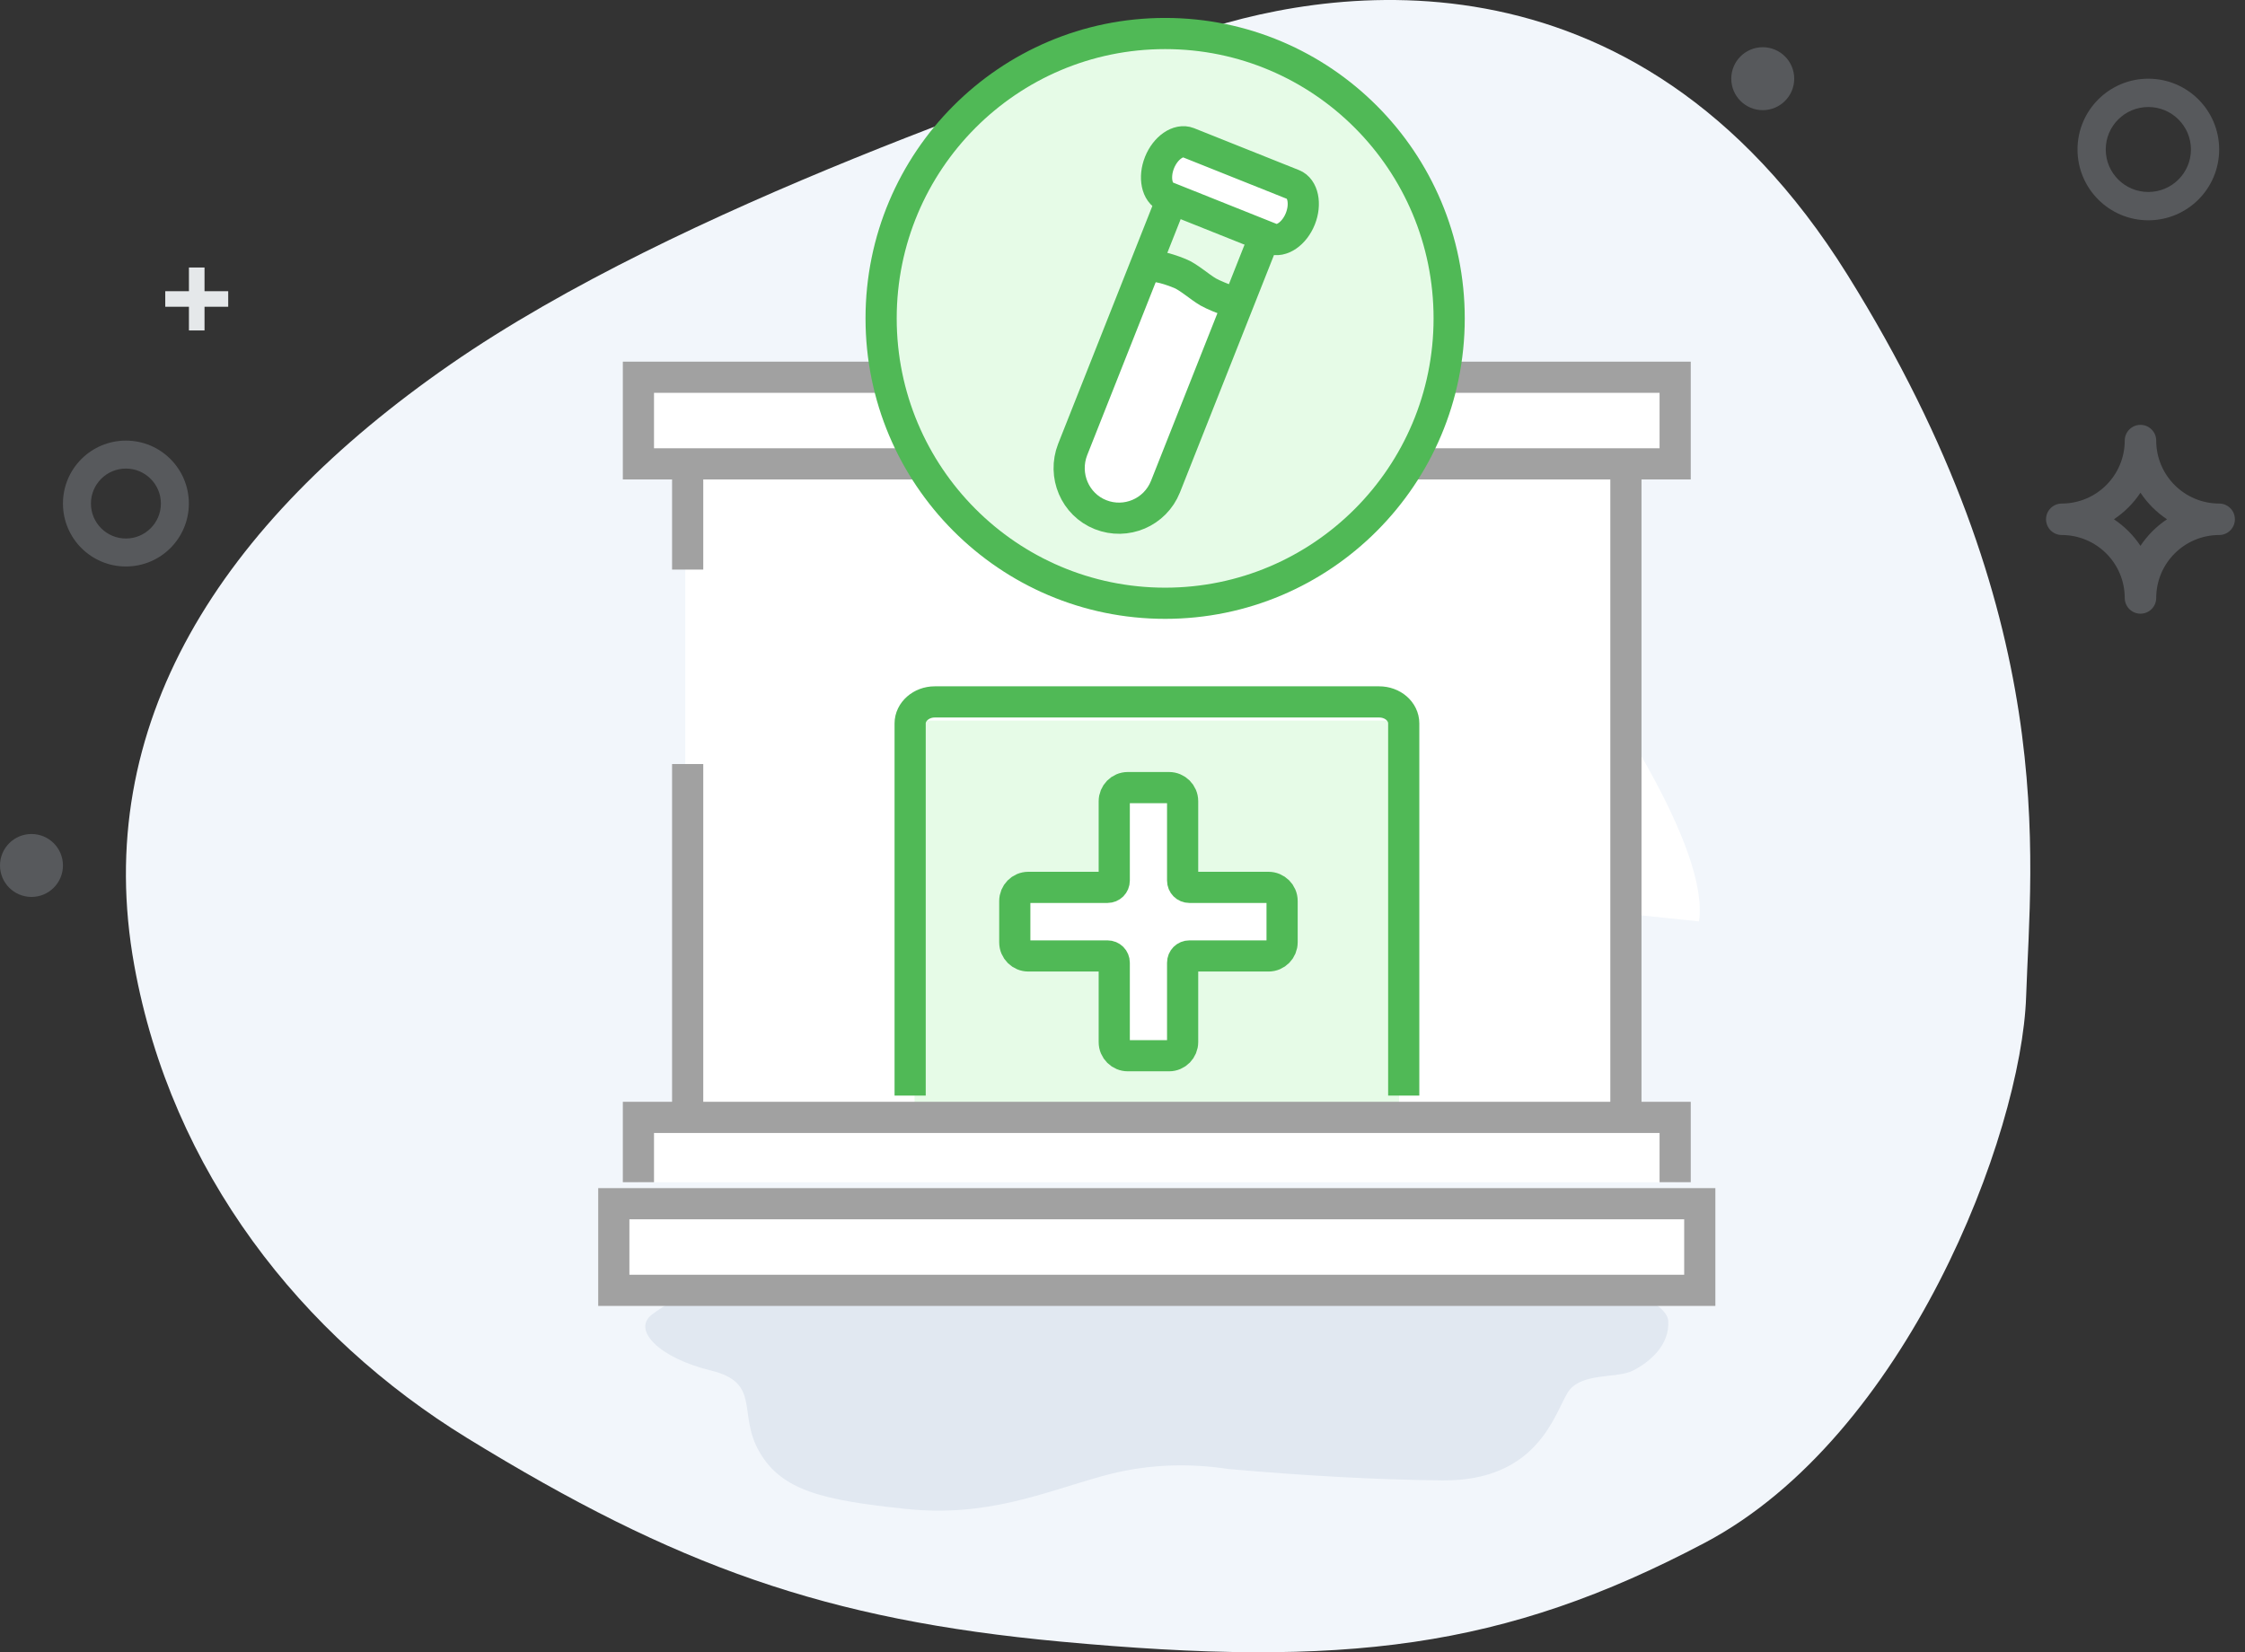 <?xml version="1.0" encoding="UTF-8"?>
<svg width="144px" height="106px" viewBox="0 0 144 106" version="1.1" xmlns="http://www.w3.org/2000/svg" xmlns:xlink="http://www.w3.org/1999/xlink">
    <rect x="0" y="0" width="144" height="106" fill="#333333" stroke="none"/>
    <title>Provider-Office-Labs</title>
    <g id="Page-1" stroke="none" stroke-width="1" fill="none" fill-rule="evenodd">
        <g id="Lab-Automation-Software" transform="translate(-541, -6520)">
            <g id="Provider-Office-Labs" transform="translate(541, 6520)">
                <path d="M129.961,63.937 C129.665,72.8 122.268,92.155 109.349,98.978 C96.43,105.802 86.236,107.006 68.044,105.318 C52.93,103.916 43.385,100.498 29.967,92.259 C19.347,85.737 11.001,75.169 8.611,61.924 C5.823,46.478 14.14,33.596 28.891,23.377 C43.642,13.158 67.552,5.352 76.02,2.311 C84.488,-0.73 104.73,-4.437 118.488,17.61 C132.245,39.658 130.257,55.073 129.961,63.937 Z" id="Path-9-Copy-3" fill="#F2F6FB" fill-rule="nonzero"></path>
                <path d="M52.212,80.765 C55.354,80.738 62.47,80.87 73.56,81.162 C88.597,81.326 96.974,81.412 98.69,81.419 C101.265,81.431 106.894,83.165 107.003,84.73 C107.112,86.294 105.823,87.372 104.763,87.921 C103.704,88.47 101.399,88.011 100.564,89.329 C99.728,90.647 98.668,95.032 92.529,94.974 C88.436,94.935 83.856,94.691 78.79,94.244 C76.016,93.821 73.331,93.971 70.734,94.692 C66.839,95.774 63.327,97.352 58.078,96.801 C52.829,96.249 50.153,95.647 48.714,93.153 C47.276,90.659 48.872,88.719 45.586,87.921 C42.3,87.123 40.514,85.327 41.821,84.332 C43.128,83.338 47.5,80.807 52.212,80.765 L52.212,80.765 Z" id="Path-10-Copy-3" fill="#E1E8F1" fill-rule="nonzero"></path>
                <path d="M142.343,32.305 C140.113,32.302 138.307,30.496 138.305,28.267 C138.305,27.709 137.852,27.257 137.295,27.257 C136.738,27.257 136.286,27.709 136.286,28.267 C136.283,30.496 134.477,32.302 132.248,32.305 C131.69,32.305 131.238,32.757 131.238,33.314 C131.238,33.872 131.69,34.324 132.248,34.324 C134.477,34.327 136.283,36.133 136.286,38.362 C136.286,38.919 136.738,39.371 137.295,39.371 C137.852,39.371 138.305,38.919 138.305,38.362 C138.307,36.133 140.113,34.327 142.343,34.324 C142.9,34.324 143.352,33.872 143.352,33.314 C143.352,32.757 142.9,32.305 142.343,32.305 L142.343,32.305 Z M137.295,35.017 C136.846,34.342 136.267,33.763 135.592,33.314 C136.267,32.865 136.846,32.286 137.295,31.611 C137.744,32.286 138.323,32.865 138.998,33.314 C138.323,33.763 137.744,34.342 137.295,35.017 L137.295,35.017 Z" id="Fill-4" fill="#ABB3BB" fill-rule="nonzero" opacity="0.3"></path>
                <circle id="Oval" fill="#ABB3BB" fill-rule="nonzero" opacity="0.3" cx="2.019" cy="55.524" r="2.019"></circle>
                <circle id="Oval" fill="#ABB3BB" fill-rule="nonzero" opacity="0.3" cx="113.067" cy="5.048" r="2.019"></circle>
                <path d="M8.076,36.343 C5.846,36.343 4.038,34.535 4.038,32.305 C4.038,30.075 5.846,28.267 8.076,28.267 C10.307,28.267 12.114,30.075 12.114,32.305 C12.114,34.535 10.307,36.343 8.076,36.343 L8.076,36.343 Z M8.076,30.061 C6.838,30.061 5.833,31.066 5.833,32.305 C5.833,33.544 6.838,34.548 8.076,34.548 C9.315,34.548 10.32,33.544 10.32,32.305 C10.32,31.066 9.315,30.061 8.076,30.061 L8.076,30.061 Z" id="Shape" fill="#ABB3BB" fill-rule="nonzero" opacity="0.3"></path>
                <line x1="12.619" y1="21.2" x2="12.619" y2="17.162" id="Line" stroke="#E5E8EA"></line>
                <line x1="12.619" y1="21.2" x2="12.619" y2="17.162" id="Line" stroke="#E5E8EA" transform="translate(12.619, 19.181) rotate(90) translate(-12.619, -19.181) "></line>
                <path d="M137.8,14.133 C135.291,14.133 133.257,12.099 133.257,9.59 C133.257,7.082 135.291,5.048 137.8,5.048 C140.309,5.048 142.343,7.082 142.343,9.59 C142.343,12.099 140.309,14.133 137.8,14.133 L137.8,14.133 Z M137.8,6.865 C136.291,6.865 135.068,8.085 135.068,9.59 C135.068,11.096 136.291,12.316 137.8,12.316 C139.308,12.316 140.532,11.096 140.532,9.59 C140.532,8.085 139.308,6.865 137.8,6.865 L137.8,6.865 Z" id="Shape" fill="#ABB3BB" fill-rule="nonzero" opacity="0.3"></path>
                <g id="Group-33" transform="translate(39.371, 2.15)">
                    <path d="M69.587,56.96 L54.987,55.439 L43.407,52.301 L41.683,46.776 L39.747,42.945 L33.221,33.898 L35.971,26.139 L38.391,15.051 L44.569,17.977 C44.569,17.977 70.962,47.739 69.607,56.979 L69.587,56.96 Z" id="Path" fill="#FFFFFF" fill-rule="nonzero"></path>
                    <rect id="Rectangle" fill="#FFFFFF" fill-rule="nonzero" x="4.583" y="27.569" width="60.492" height="41.376"></rect>
                    <rect id="Rectangle" fill="#E6FBE7" fill-rule="nonzero" x="19.29" y="44.078" width="31.078" height="24.727"></rect>
                    <path d="M41.992,54.779 L36.923,54.779 C36.676,54.779 36.486,54.588 36.486,54.341 L36.486,49.255 C36.486,48.759 36.087,48.378 35.612,48.378 L32.973,48.378 C32.479,48.378 32.1,48.779 32.1,49.255 L32.1,54.341 C32.1,54.588 31.91,54.779 31.663,54.779 L26.593,54.779 C26.099,54.779 25.72,55.179 25.72,55.655 L25.72,58.303 C25.72,58.798 26.118,59.179 26.593,59.179 L31.663,59.179 C31.91,59.179 32.1,59.37 32.1,59.617 L32.1,64.703 C32.1,65.199 32.498,65.58 32.973,65.58 L35.612,65.58 C36.106,65.58 36.486,65.18 36.486,64.703 L36.486,59.617 C36.486,59.37 36.676,59.179 36.923,59.179 L41.992,59.179 C42.486,59.179 42.866,58.779 42.866,58.303 L42.866,55.655 C42.866,55.16 42.467,54.779 41.992,54.779 Z" id="Path" stroke="#50B956" stroke-width="2" fill="#FFFFFF" fill-rule="nonzero"></path>
                    <g id="Group" transform="translate(0, 22.052)" stroke-width="2">
                        <g>
                            <path d="M20.663,5.557 L1.579,5.557 L1.579,0 L20.663,0 M35.39,0 L68.078,0 L68.078,5.557 L35.39,5.557" id="Shape" stroke="#A1A1A1" fill="#FFFFFF" fill-rule="nonzero"></path>
                            <polygon id="Path" stroke="#A1A1A1" fill="#FFFFFF" fill-rule="nonzero" points="0 58.579 69.657 58.579 69.657 53.022 0 53.022"></polygon>
                            <polyline id="Path" stroke="#A1A1A1" fill="#FFFFFF" fill-rule="nonzero" points="1.579 51.642 1.579 47.484 68.078 47.484 68.078 51.642"></polyline>
                            <path d="M4.738,12.34 L4.738,6.228 M4.738,46.813 L4.738,24.815" id="Shape" stroke="#A1A1A1"></path>
                            <line x1="64.919" y1="6.209" x2="64.919" y2="46.813" id="Path" stroke="#A1A1A1"></line>
                            <path d="M50.668,46.085 L50.668,22.209 C50.668,21.443 49.964,20.829 49.089,20.829 L20.587,20.829 C19.712,20.829 19.008,21.462 19.008,22.209 L19.008,46.085" id="Path" stroke="#50B956"></path>
                        </g>
                    </g>
                    <g id="Group" transform="translate(17.146, 0)">
                        <ellipse id="Oval" stroke="#50B956" stroke-width="2" fill="#E6FBE7" fill-rule="nonzero" cx="18.218" cy="18.276" rx="18.218" ry="18.276"></ellipse>
                        <path d="M17.4,14.9 L13.996,23.37 C13.996,23.37 11.809,27.472 12.38,28.788 C12.95,30.104 15.537,32.127 16.678,31.249 C17.819,30.371 19.739,26.079 20.196,24.934 L23.067,16.922 L17.419,14.881 L17.4,14.9 Z" id="Path" fill="#FFFFFF" fill-rule="nonzero"></path>
                        <g id="Artboard-Copy-74-6" transform="translate(12.061, 6.944)" stroke="#50B956" stroke-width="2">
                            <g id="Group-70-5">
                                <path d="M6.367,4.236 L0.224,19.746 C-0.422,21.406 0.376,23.275 2.012,23.924 C3.647,24.573 5.511,23.79 6.177,22.131 C6.177,22.131 6.177,22.131 6.177,22.131 L12.319,6.621 L12.319,6.621" id="Path-110-5"></path>
                                <path d="M4.845,8.032 C5.321,7.899 6.081,8.032 7.108,8.452 C7.641,8.662 8.363,9.31 8.915,9.635 C9.257,9.826 9.809,10.054 10.607,10.341" id="Path-112-5"></path>
                                <path d="M7.641,0.058 L14.373,2.748 C15,2.996 15.209,3.988 14.829,4.942 C14.449,5.896 13.612,6.468 12.985,6.22 L6.253,3.53 C5.625,3.282 5.416,2.29 5.796,1.336 C6.177,0.382 7.013,-0.19 7.641,0.058 Z" id="Rectangle-9" fill="#FFFFFF" fill-rule="nonzero"></path>
                            </g>
                        </g>
                    </g>
                </g>
            </g>
        </g>
    </g>
</svg>